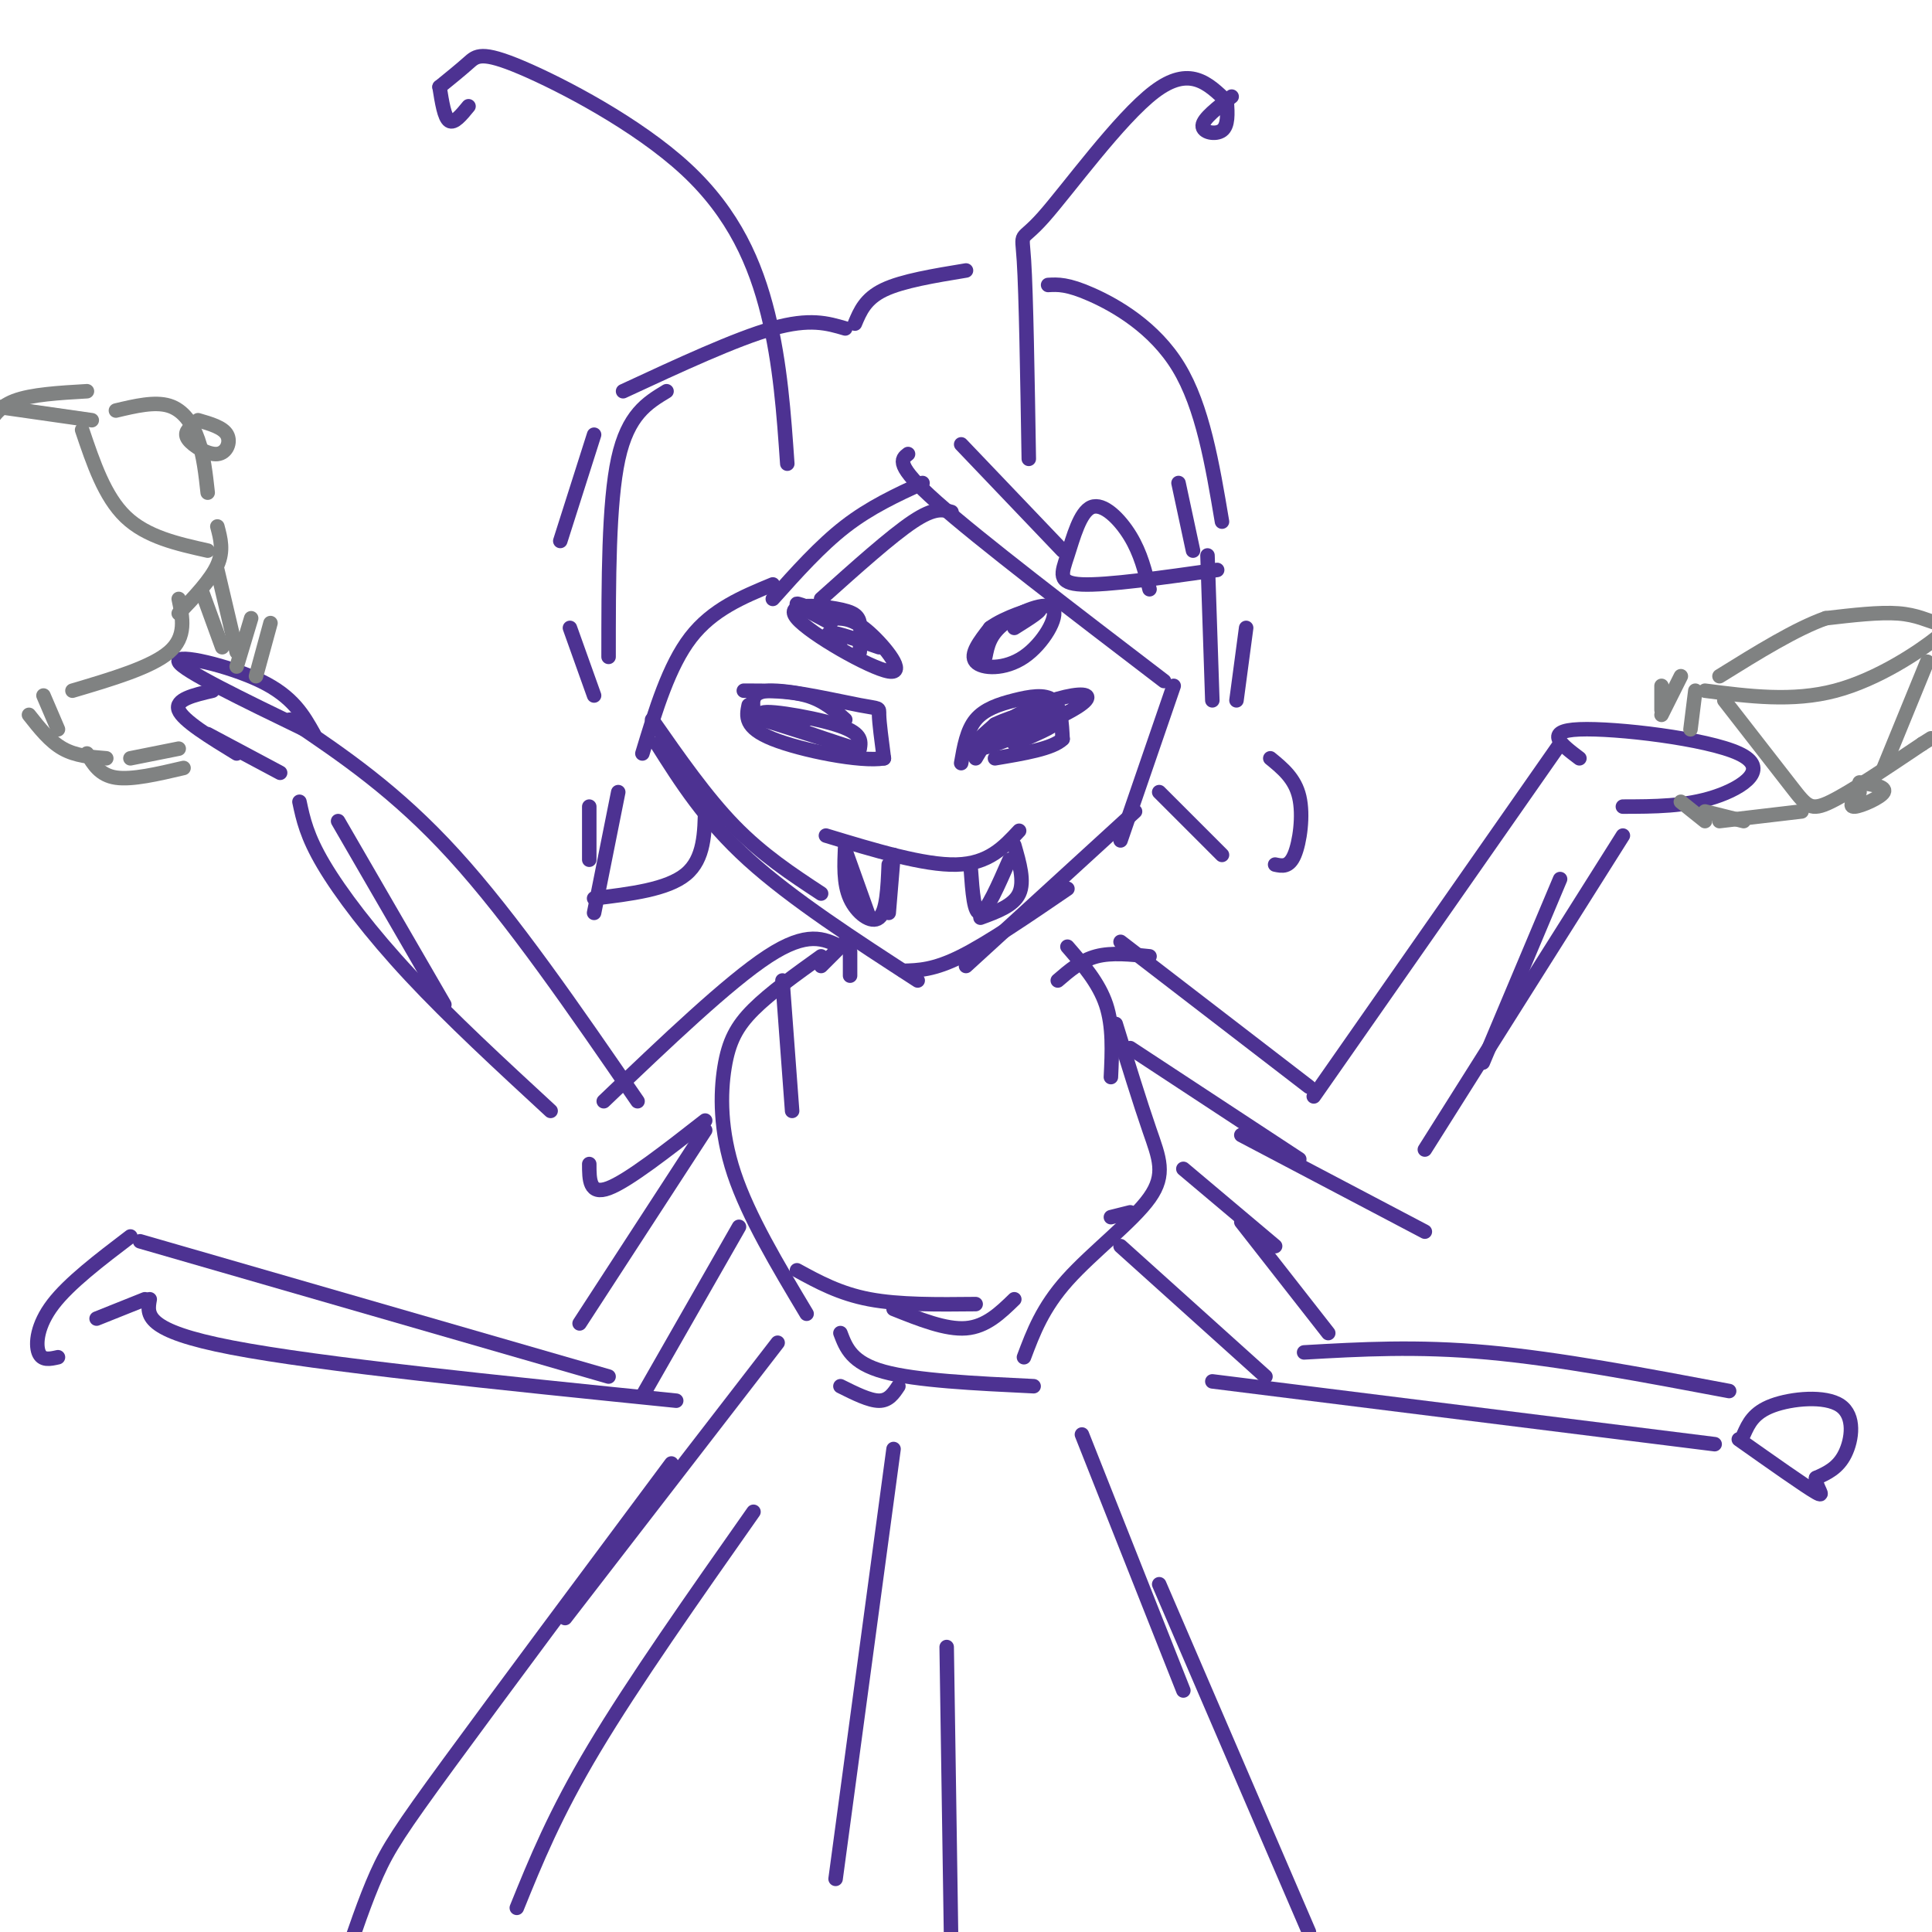 <svg viewBox='0 0 400 400' version='1.1' xmlns='http://www.w3.org/2000/svg' xmlns:xlink='http://www.w3.org/1999/xlink'><g fill='none' stroke='rgb(77,50,146)' stroke-width='3' stroke-linecap='round' stroke-linejoin='round'><path d='M135,149c5.583,8.000 11.167,16.000 17,22c5.833,6.000 11.917,10.000 18,14'/><path d='M136,154c5.000,7.917 10.000,15.833 19,24c9.000,8.167 22.000,16.583 35,25'/><path d='M187,201c3.167,-0.083 6.333,-0.167 12,-3c5.667,-2.833 13.833,-8.417 22,-14'/><path d='M200,200c0.000,0.000 35.000,-32.000 35,-32'/><path d='M232,174c0.000,0.000 11.000,-32.000 11,-32'/><path d='M197,106c-1.750,-0.500 -3.500,-1.000 -8,2c-4.500,3.000 -11.750,9.500 -19,16'/><path d='M191,100c-5.417,2.500 -10.833,5.000 -16,9c-5.167,4.000 -10.083,9.500 -15,15'/><path d='M175,68c-3.667,-1.083 -7.333,-2.167 -15,0c-7.667,2.167 -19.333,7.583 -31,13'/><path d='M123,90c0.000,0.000 -7.000,22.000 -7,22'/><path d='M118,130c0.000,0.000 5.000,14.000 5,14'/><path d='M133,156c2.750,-9.083 5.500,-18.167 10,-24c4.500,-5.833 10.750,-8.417 17,-11'/><path d='M199,92c0.000,0.000 21.000,22.000 21,22'/><path d='M188,94c-1.417,1.083 -2.833,2.167 6,10c8.833,7.833 27.917,22.417 47,37'/><path d='M177,67c1.083,-2.583 2.167,-5.167 6,-7c3.833,-1.833 10.417,-2.917 17,-4'/><path d='M217,59c2.000,-0.111 4.000,-0.222 9,2c5.000,2.222 13.000,6.778 18,15c5.000,8.222 7.000,20.111 9,32'/><path d='M258,130c0.000,0.000 -2.000,15.000 -2,15'/><path d='M263,157c2.556,2.089 5.111,4.178 6,8c0.889,3.822 0.111,9.378 -1,12c-1.111,2.622 -2.556,2.311 -4,2'/><path d='M128,164c0.000,0.000 -5.000,25.000 -5,25'/><path d='M240,164c0.000,0.000 13.000,13.000 13,13'/><path d='M146,167c-0.083,5.417 -0.167,10.833 -4,14c-3.833,3.167 -11.417,4.083 -19,5'/><path d='M122,167c0.000,0.000 0.000,11.000 0,11'/><path d='M156,147c-0.232,-2.024 -0.464,-4.048 4,-4c4.464,0.048 13.625,2.167 18,3c4.375,0.833 3.964,0.381 4,2c0.036,1.619 0.518,5.310 1,9'/><path d='M183,157c-4.733,0.822 -17.067,-1.622 -23,-4c-5.933,-2.378 -5.467,-4.689 -5,-7'/><path d='M199,158c0.589,-3.399 1.179,-6.798 3,-9c1.821,-2.202 4.875,-3.208 8,-4c3.125,-0.792 6.321,-1.369 8,0c1.679,1.369 1.839,4.685 2,8'/><path d='M220,153c-2.000,2.000 -8.000,3.000 -14,4'/><path d='M202,157c1.643,-2.796 3.285,-5.592 7,-8c3.715,-2.408 9.501,-4.429 13,-5c3.499,-0.571 4.711,0.308 0,3c-4.711,2.692 -15.346,7.198 -19,8c-3.654,0.802 -0.327,-2.099 3,-5'/><path d='M206,150c3.489,-1.756 10.711,-3.644 11,-3c0.289,0.644 -6.356,3.822 -13,7'/><path d='M178,155c0.262,-1.643 0.524,-3.286 -5,-5c-5.524,-1.714 -16.833,-3.500 -15,-2c1.833,1.500 16.810,6.286 19,7c2.190,0.714 -8.405,-2.643 -19,-6'/><path d='M158,149c-1.667,-1.000 3.667,-0.500 9,0'/><path d='M178,135c0.164,-2.241 0.327,-4.481 0,-6c-0.327,-1.519 -1.146,-2.316 -5,-3c-3.854,-0.684 -10.744,-1.256 -8,2c2.744,3.256 15.124,10.338 19,11c3.876,0.662 -0.750,-5.097 -4,-8c-3.250,-2.903 -5.125,-2.952 -7,-3'/><path d='M173,128c-3.178,-1.311 -7.622,-3.089 -8,-3c-0.378,0.089 3.311,2.044 7,4'/><path d='M204,136c0.461,-2.335 0.922,-4.670 4,-7c3.078,-2.330 8.774,-4.656 10,-3c1.226,1.656 -2.016,7.292 -6,10c-3.984,2.708 -8.710,2.488 -10,1c-1.290,-1.488 0.855,-4.244 3,-7'/><path d='M205,130c2.911,-2.156 8.689,-4.044 10,-4c1.311,0.044 -1.844,2.022 -5,4'/><path d='M182,134c-4.333,-1.500 -8.667,-3.000 -10,-3c-1.333,0.000 0.333,1.500 2,3'/><path d='M175,149c-2.250,-2.000 -4.500,-4.000 -8,-5c-3.500,-1.000 -8.250,-1.000 -13,-1'/><path d='M208,152c4.833,-1.167 9.667,-2.333 10,-2c0.333,0.333 -3.833,2.167 -8,4'/><path d='M171,173c10.167,3.083 20.333,6.167 27,6c6.667,-0.167 9.833,-3.583 13,-7'/><path d='M175,175c-0.200,3.956 -0.400,7.911 1,11c1.400,3.089 4.400,5.311 6,4c1.600,-1.311 1.800,-6.156 2,-11'/><path d='M201,180c0.333,4.667 0.667,9.333 2,9c1.333,-0.333 3.667,-5.667 6,-11'/><path d='M210,175c1.083,3.750 2.167,7.500 1,10c-1.167,2.500 -4.583,3.750 -8,5'/><path d='M175,176c0.000,0.000 5.000,14.000 5,14'/><path d='M185,177c0.000,0.000 -1.000,12.000 -1,12'/><path d='M176,197c0.000,0.000 0.000,5.000 0,5'/><path d='M175,195c0.000,0.000 -5.000,5.000 -5,5'/><path d='M162,203c0.000,0.000 2.000,27.000 2,27'/><path d='M170,198c-5.268,3.774 -10.536,7.548 -14,11c-3.464,3.452 -5.125,6.583 -6,12c-0.875,5.417 -0.964,13.119 2,22c2.964,8.881 8.982,18.940 15,29'/><path d='M221,196c3.250,3.750 6.500,7.500 8,12c1.500,4.500 1.250,9.750 1,15'/><path d='M231,212c2.506,8.125 5.012,16.250 7,22c1.988,5.750 3.458,9.125 0,14c-3.458,4.875 -11.845,11.250 -17,17c-5.155,5.750 -7.077,10.875 -9,16'/><path d='M174,276c1.167,3.083 2.333,6.167 9,8c6.667,1.833 18.833,2.417 31,3'/><path d='M186,287c-1.000,1.500 -2.000,3.000 -4,3c-2.000,0.000 -5.000,-1.500 -8,-3'/><path d='M161,278c0.000,0.000 -44.000,57.000 -44,57'/><path d='M139,303c-17.911,24.044 -35.822,48.089 -46,62c-10.178,13.911 -12.622,17.689 -15,23c-2.378,5.311 -4.689,12.156 -7,19'/><path d='M224,297c0.000,0.000 21.000,53.000 21,53'/><path d='M240,328c0.000,0.000 31.000,72.000 31,72'/><path d='M272,403c0.000,0.000 0.000,3.000 0,3'/><path d='M156,313c-12.417,17.667 -24.833,35.333 -33,49c-8.167,13.667 -12.083,23.333 -16,33'/><path d='M185,300c0.000,0.000 -12.000,89.000 -12,89'/><path d='M196,341c0.000,0.000 1.000,66.000 1,66'/><path d='M165,263c4.417,2.417 8.833,4.833 15,6c6.167,1.167 14.083,1.083 22,1'/><path d='M210,269c-2.917,2.833 -5.833,5.667 -10,6c-4.167,0.333 -9.583,-1.833 -15,-4'/><path d='M174,196c-3.417,-1.667 -6.833,-3.333 -15,2c-8.167,5.333 -21.083,17.667 -34,30'/><path d='M132,228c-13.000,-18.917 -26.000,-37.833 -38,-51c-12.000,-13.167 -23.000,-20.583 -34,-28'/><path d='M65,152c-2.178,-3.889 -4.356,-7.778 -11,-11c-6.644,-3.222 -17.756,-5.778 -17,-4c0.756,1.778 13.378,7.889 26,14'/><path d='M44,143c-3.917,0.917 -7.833,1.833 -7,4c0.833,2.167 6.417,5.583 12,9'/><path d='M43,152c0.000,0.000 15.000,8.000 15,8'/><path d='M70,170c0.000,0.000 22.000,38.000 22,38'/><path d='M62,166c0.756,3.556 1.511,7.111 5,13c3.489,5.889 9.711,14.111 18,23c8.289,8.889 18.644,18.444 29,28'/><path d='M122,241c0.000,3.250 0.000,6.500 4,5c4.000,-1.500 12.000,-7.750 20,-14'/><path d='M219,203c2.417,-2.083 4.833,-4.167 8,-5c3.167,-0.833 7.083,-0.417 11,0'/><path d='M232,195c0.000,0.000 39.000,30.000 39,30'/><path d='M234,217c0.000,0.000 35.000,23.000 35,23'/><path d='M257,235c0.000,0.000 38.000,20.000 38,20'/><path d='M272,227c0.000,0.000 51.000,-73.000 51,-73'/><path d='M295,238c0.000,0.000 41.000,-65.000 41,-65'/><path d='M307,220c0.000,0.000 16.000,-38.000 16,-38'/><path d='M327,157c-3.768,-2.845 -7.536,-5.690 0,-6c7.536,-0.310 26.375,1.917 33,5c6.625,3.083 1.036,7.024 -5,9c-6.036,1.976 -12.518,1.988 -19,2'/><path d='M146,234c0.000,0.000 -26.000,40.000 -26,40'/><path d='M153,254c0.000,0.000 -20.000,35.000 -20,35'/><path d='M126,285c0.000,0.000 -97.000,-28.000 -97,-28'/><path d='M27,256c-6.333,4.822 -12.667,9.644 -16,14c-3.333,4.356 -3.667,8.244 -3,10c0.667,1.756 2.333,1.378 4,1'/><path d='M20,273c0.000,0.000 10.000,-4.000 10,-4'/><path d='M31,269c-0.583,3.250 -1.167,6.500 17,10c18.167,3.500 55.083,7.250 92,11'/><path d='M230,252c0.000,0.000 4.000,-1.000 4,-1'/><path d='M245,242c0.000,0.000 19.000,16.000 19,16'/><path d='M232,258c0.000,0.000 30.000,27.000 30,27'/><path d='M257,253c0.000,0.000 18.000,23.000 18,23'/><path d='M270,280c11.667,-0.667 23.333,-1.333 38,0c14.667,1.333 32.333,4.667 50,8'/><path d='M251,286c0.000,0.000 104.000,13.000 104,13'/><path d='M361,297c1.018,-2.268 2.036,-4.536 6,-6c3.964,-1.464 10.875,-2.125 14,0c3.125,2.125 2.464,7.036 1,10c-1.464,2.964 -3.732,3.982 -6,5'/><path d='M376,306c-0.222,1.933 2.222,4.267 0,3c-2.222,-1.267 -9.111,-6.133 -16,-11'/></g>
<g fill='none' stroke='rgb(128,130,130)' stroke-width='3' stroke-linecap='round' stroke-linejoin='round'><path d='M52,128c0.000,0.000 -3.000,10.000 -3,10'/><path d='M56,129c0.000,0.000 -3.000,11.000 -3,11'/><path d='M37,155c0.000,0.000 -10.000,2.000 -10,2'/><path d='M38,159c-5.333,1.250 -10.667,2.500 -14,2c-3.333,-0.500 -4.667,-2.750 -6,-5'/><path d='M42,123c0.000,0.000 4.000,11.000 4,11'/><path d='M37,124c0.833,3.917 1.667,7.833 -2,11c-3.667,3.167 -11.833,5.583 -20,8'/><path d='M22,157c-3.167,-0.250 -6.333,-0.500 -9,-2c-2.667,-1.500 -4.833,-4.250 -7,-7'/><path d='M12,151c0.000,0.000 -3.000,-7.000 -3,-7'/><path d='M17,89c2.333,6.917 4.667,13.833 9,18c4.333,4.167 10.667,5.583 17,7'/><path d='M24,85c4.022,-0.956 8.044,-1.911 11,-1c2.956,0.911 4.844,3.689 6,7c1.156,3.311 1.578,7.156 2,11'/><path d='M40,88c-1.006,0.827 -2.012,1.655 -1,3c1.012,1.345 4.042,3.208 6,3c1.958,-0.208 2.845,-2.488 2,-4c-0.845,-1.512 -3.423,-2.256 -6,-3'/><path d='M19,87c0.000,0.000 -21.000,-3.000 -21,-3'/><path d='M45,109c0.667,2.500 1.333,5.000 0,8c-1.333,3.000 -4.667,6.500 -8,10'/><path d='M45,118c0.000,0.000 4.000,17.000 4,17'/><path d='M18,81c-5.750,0.333 -11.500,0.667 -15,2c-3.500,1.333 -4.750,3.667 -6,6'/><path d='M344,147c0.000,0.000 0.000,-5.000 0,-5'/><path d='M348,140c0.000,0.000 -4.000,8.000 -4,8'/><path d='M351,143c0.000,0.000 -1.000,8.000 -1,8'/><path d='M348,166c0.000,0.000 5.000,4.000 5,4'/><path d='M353,168c0.000,0.000 8.000,2.000 8,2'/><path d='M353,143c9.073,1.172 18.147,2.344 27,0c8.853,-2.344 17.486,-8.206 21,-11c3.514,-2.794 1.907,-2.522 0,-3c-1.907,-0.478 -4.116,-1.708 -8,-2c-3.884,-0.292 -9.442,0.354 -15,1'/><path d='M378,128c-6.167,2.167 -14.083,7.083 -22,12'/><path d='M357,145c5.444,7.000 10.889,14.000 14,18c3.111,4.000 3.889,5.000 8,3c4.111,-2.000 11.556,-7.000 19,-12'/><path d='M398,154c3.167,-2.000 1.583,-1.000 0,0'/><path d='M399,137c0.000,0.000 -9.000,22.000 -9,22'/><path d='M356,170c0.000,0.000 17.000,-2.000 17,-2'/><path d='M385,164c-1.200,1.556 -2.400,3.111 -1,3c1.400,-0.111 5.400,-1.889 6,-3c0.600,-1.111 -2.200,-1.556 -5,-2'/></g>
<g fill='none' stroke='rgb(77,50,146)' stroke-width='3' stroke-linecap='round' stroke-linejoin='round'><path d='M163,96c-0.718,-10.325 -1.435,-20.651 -4,-31c-2.565,-10.349 -6.976,-20.722 -17,-30c-10.024,-9.278 -25.660,-17.459 -34,-21c-8.340,-3.541 -9.383,-2.440 -11,-1c-1.617,1.440 -3.809,3.220 -6,5'/><path d='M91,18c0.500,3.167 1.000,6.333 2,7c1.000,0.667 2.500,-1.167 4,-3'/><path d='M213,95c-0.280,-17.095 -0.560,-34.190 -1,-41c-0.440,-6.810 -1.042,-3.333 4,-9c5.042,-5.667 15.726,-20.476 23,-26c7.274,-5.524 11.137,-1.762 15,2'/><path d='M254,21c0.156,2.511 0.311,5.022 -1,6c-1.311,0.978 -4.089,0.422 -4,-1c0.089,-1.422 3.044,-3.711 6,-6'/><path d='M138,81c-4.000,2.417 -8.000,4.833 -10,14c-2.000,9.167 -2.000,25.083 -2,41'/><path d='M244,100c0.000,0.000 3.000,14.000 3,14'/><path d='M250,115c0.000,0.000 1.000,30.000 1,30'/><path d='M238,122c-0.915,-3.719 -1.831,-7.439 -4,-11c-2.169,-3.561 -5.592,-6.965 -8,-6c-2.408,0.965 -3.802,6.298 -5,10c-1.198,3.702 -2.199,5.772 3,6c5.199,0.228 16.600,-1.386 28,-3'/></g>
</svg>